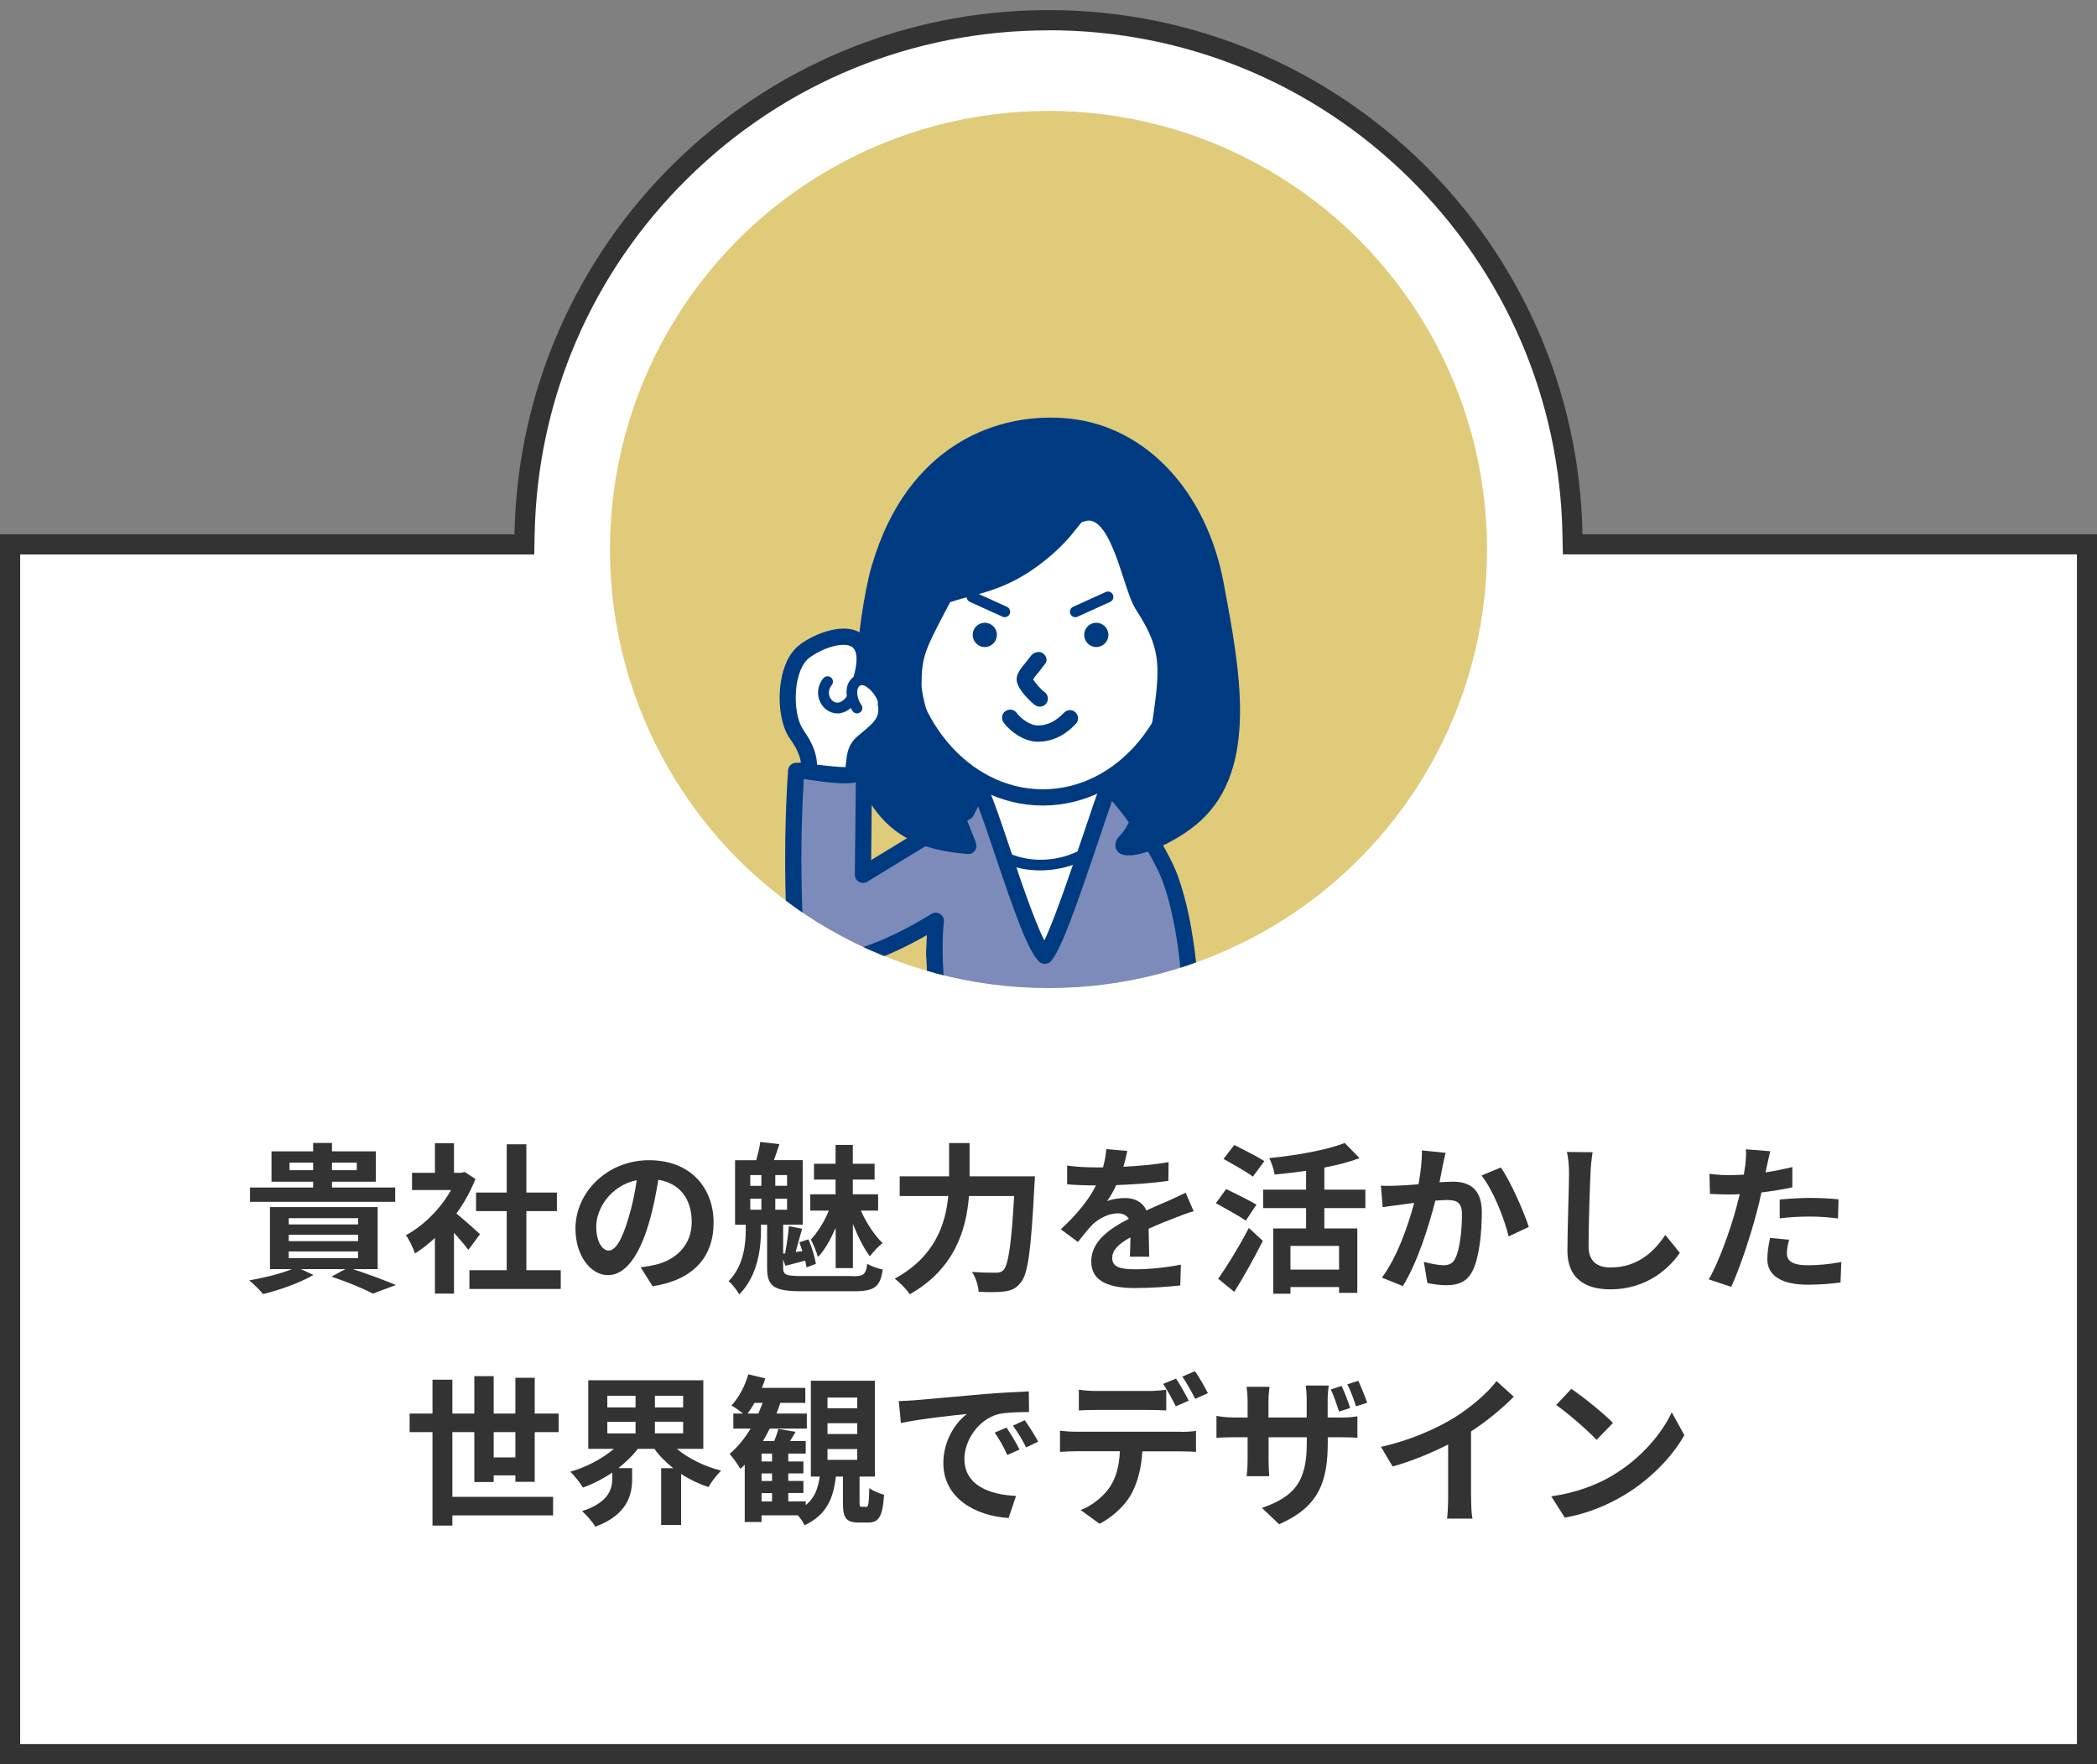 <?xml version="1.0" encoding="UTF-8"?>
<svg xmlns="http://www.w3.org/2000/svg" version="1.1" xmlns:xlink="http://www.w3.org/1999/xlink" viewBox="0 0 208 175">
  <rect x="0" y="0" width="208" height="175" fill="#808080" stroke="none"/>
  <defs>
    <style>
      .cls-1 {
        fill: #e0cb7a;
      }

      .cls-2, .cls-3, .cls-4 {
        isolation: isolate;
      }

      .cls-2, .cls-5 {
        fill: #003b82;
      }

      .cls-6, .cls-3 {
        fill: #fff;
      }

      .cls-7 {
        fill: none;
      }

      .cls-8 {
        fill: #333;
      }

      .cls-4 {
        fill: #7d8bba;
      }

      .cls-9 {
        clip-path: url(#clippath);
      }
    </style>
    <clipPath id="clippath">
      <circle class="cls-7" cx="104" cy="54.5" r="43.5"/>
    </clipPath>
  </defs>
  <!-- Generator: Adobe Illustrator 28.7.8, SVG Export Plug-In . SVG Version: 1.2.0 Build 200)  -->
  <g>
    <g id="_レイヤー_1" data-name="レイヤー_1">
      <g>
        <path class="cls-6" d="M1,174V54h51.01l.02-.98c.25-13.68,5.77-26.51,15.54-36.11,9.78-9.61,22.72-14.91,36.44-14.91s26.66,5.3,36.44,14.91c9.77,9.6,15.28,22.43,15.54,36.11l.02.98h51.01v120H1Z"/>
        <path class="cls-8" d="M104,3c13.45,0,26.14,5.19,35.74,14.62,9.58,9.42,14.99,21.99,15.24,35.41l.04,1.96h50.99v118H2V55h50.99l.04-1.96c.25-13.42,5.66-26,15.24-35.41,9.59-9.43,22.28-14.62,35.74-14.62M104,1c-28.94,0-52.44,23.19-52.97,52H0v122h208V53h-51.03c-.54-28.81-24.04-52-52.97-52h0Z"/>
      </g>
      <g>
        <path class="cls-8" d="M34.98,125.88c1.55.5,3.25,1.14,4.29,1.58l-2.29.85c-.9-.48-2.5-1.15-4.1-1.68l1.38-.75h-4.43l1.26.58c-1.33.78-3.36,1.5-4.99,1.9-.3-.37-.98-1.04-1.38-1.36,1.49-.26,3.12-.66,4.24-1.12h-2.18v-6.15h10.68v6.15h-2.48ZM39.21,119.21h-14.41v-1.42h6.26v-.58h-4.13v-3.01h4.13v-.83h1.87v.83h4.35v3.01h-4.35v.58h6.27v1.42ZM28.64,121.45h6.88v-.62h-6.88v.62ZM28.64,123.11h6.88v-.64h-6.88v.64ZM28.64,124.79h6.88v-.66h-6.88v.66ZM31.06,116.07v-.75h-2.34v.75h2.34ZM32.93,115.32v.75h2.46v-.75h-2.46Z"/>
        <path class="cls-8" d="M46.45,123.96c-.34-.45-.88-1.09-1.42-1.68v6.03h-1.89v-5.52c-.64.59-1.31,1.12-1.98,1.54-.16-.51-.61-1.44-.9-1.81,1.75-.94,3.43-2.62,4.48-4.48h-3.87v-1.71h2.27v-2.94h1.89v2.94h.72l.34-.08,1.07.69c-.48,1.22-1.12,2.37-1.89,3.43.77.62,2,1.73,2.34,2.05l-1.15,1.55ZM55.62,125.99v1.86h-9.06v-1.86h3.7v-5.86h-3.04v-1.84h3.04v-4.79h1.95v4.79h3.03v1.84h-3.03v5.86h3.41Z"/>
        <path class="cls-8" d="M63.54,125.71c.61-.08,1.06-.16,1.47-.26,2.03-.48,3.6-1.94,3.6-4.24s-1.18-3.83-3.31-4.19c-.22,1.34-.5,2.82-.94,4.31-.94,3.2-2.32,5.15-4.05,5.15s-3.23-1.94-3.23-4.61c0-3.65,3.19-6.79,7.3-6.79s6.4,2.74,6.4,6.19-2.05,5.7-6.05,6.31l-1.18-1.87ZM62.31,120.9c.37-1.17.66-2.53.85-3.84-2.62.54-4.02,2.85-4.02,4.59,0,1.6.64,2.39,1.23,2.39.66,0,1.3-.99,1.94-3.14Z"/>
        <path class="cls-8" d="M84.58,126.59c1.1,0,1.31-.19,1.44-1.23.4.24,1.09.48,1.54.56-.26,1.73-.8,2.16-2.86,2.16h-5.15c-2.74,0-3.46-.46-3.46-2.29v-4.32h-.61v.58c0,1.62-.26,4.43-2.15,6.34-.22-.4-.7-1.02-1.06-1.31,1.52-1.55,1.7-3.73,1.7-5.09v-.51h-1.06v-6.4h2.1c.16-.58.34-1.28.4-1.81l1.9.22c-.19.58-.38,1.12-.54,1.58h2.85v6.4h-1.94v2.88l.19-.02c.16-.82.32-1.92.38-2.71l1.31.26c-.22.75-.45,1.62-.64,2.3l.67-.08c-.1-.3-.21-.61-.3-.88l.9-.29c.34.78.64,1.79.74,2.43l-.93.35c-.03-.19-.08-.42-.13-.67-.7.19-1.33.35-1.97.51l-.22-.64v.83c0,.71.26.83,1.86.83h5.04ZM74.42,117.62h1.1v-1.07h-1.1v1.07ZM74.42,119.99h1.1v-1.09h-1.1v1.09ZM78.07,116.55h-1.17v1.07h1.17v-1.07ZM78.07,118.9h-1.17v1.09h1.17v-1.09ZM82.87,121.83c-.48,1.1-1.07,2.18-1.74,2.85-.14-.5-.45-1.26-.7-1.73.64-.67,1.36-1.82,1.78-2.87h-1.84v-1.62h2.51v-1.46h-2.14v-1.57h2.14v-1.87h1.71v1.87h2.16v1.57h-2.16v1.46h2.51v1.62h-1.71c.54,1.23,1.38,2.48,2.15,3.22-.38.3-.96.9-1.26,1.31-.59-.77-1.2-1.99-1.68-3.22v4.39h-1.71v-3.95Z"/>
        <path class="cls-8" d="M102.65,116.69s-.02.66-.05.91c-.32,6.37-.64,8.77-1.34,9.6-.48.62-.94.8-1.63.9-.59.08-1.58.08-2.56.03-.03-.58-.29-1.42-.66-1.97,1.01.08,1.95.08,2.37.08.34,0,.53-.05.75-.26.48-.5.8-2.59,1.06-7.35h-4.48c-.26,3.31-1.38,7.2-5.87,9.75-.3-.48-1.02-1.2-1.49-1.55,3.97-2.16,5.04-5.39,5.31-8.2h-4.82v-1.95h4.9v-3.3h2.03v3.3h6.48Z"/>
        <path class="cls-8" d="M112.07,124.62c.03-.46.05-1.2.06-1.89-1.17.64-1.81,1.26-1.81,2.05,0,.88.75,1.12,2.31,1.12,1.34,0,3.1-.18,4.5-.46l-.06,2.06c-1.06.13-2.99.26-4.48.26-2.48,0-4.35-.59-4.35-2.64s1.92-3.3,3.73-4.23c-.26-.4-.67-.54-1.1-.54-.9,0-1.87.51-2.48,1.09-.48.48-.93,1.06-1.47,1.75l-1.7-1.26c1.67-1.54,2.79-2.95,3.49-4.35h-.19c-.64,0-1.81-.03-2.67-.11v-1.86c.8.13,1.98.18,2.79.18h.77c.19-.72.3-1.36.32-1.81l2.08.18c-.08.38-.19.93-.38,1.57,1.49-.08,3.09-.21,4.48-.46l-.02,1.86c-1.52.22-3.47.35-5.17.42-.26.56-.58,1.14-.91,1.6.42-.21,1.26-.32,1.79-.32.96,0,1.76.42,2.11,1.23.82-.38,1.49-.66,2.15-.94.61-.27,1.17-.54,1.74-.82l.8,1.84c-.51.13-1.34.45-1.89.67-.71.27-1.6.62-2.58,1.07.02.88.05,2.05.06,2.77h-1.9Z"/>
        <path class="cls-8" d="M123.58,121.08c-.66-.46-2.03-1.22-2.98-1.73l1.02-1.41c.88.43,2.3,1.12,3.01,1.55l-1.06,1.58ZM120.83,126.84c.85-1.2,2.08-3.19,3.04-5.04l1.39,1.28c-.85,1.68-1.86,3.51-2.83,5.06l-1.6-1.3ZM124.27,116.71c-.62-.48-1.98-1.23-2.91-1.76l1.07-1.38c.9.45,2.29,1.15,2.98,1.6l-1.14,1.54ZM131.36,119.83v2.02h3.27v6.39h-1.81v-.58h-4.82v.66h-1.71v-6.47h3.26v-2.02h-4.26v-1.83h4.26v-1.87c-1.06.16-2.11.27-3.12.37-.06-.46-.32-1.2-.53-1.63,2.72-.27,5.71-.8,7.48-1.5l1.47,1.5c-1.04.4-2.23.7-3.49.94v2.19h4.07v1.83h-4.07ZM132.82,123.58h-4.82v2.35h4.82v-2.35Z"/>
        <path class="cls-8" d="M143.39,114.33c-.1.42-.21.91-.29,1.31-.08.48-.21,1.06-.32,1.63.53-.03,1.01-.06,1.33-.06,1.68,0,2.87.75,2.87,3.03,0,1.87-.22,4.4-.9,5.78-.53,1.1-1.41,1.46-2.61,1.46-.61,0-1.36-.1-1.89-.22l-.35-2.1c.61.18,1.52.34,1.94.34.53,0,.94-.16,1.18-.69.45-.88.66-2.77.66-4.34,0-1.26-.54-1.44-1.55-1.44-.26,0-.64.03-1.09.06-.61,2.4-1.76,6.13-3.22,8.47l-2.08-.83c1.55-2.08,2.62-5.25,3.2-7.41-.56.06-1.06.13-1.36.18-.45.05-1.26.16-1.76.24l-.18-2.14c.58.05,1.1.02,1.68,0,.5-.02,1.25-.06,2.05-.13.22-1.22.35-2.37.34-3.36l2.35.24ZM148.87,115.81c.96,1.36,2.29,4.39,2.77,5.89l-2,.94c-.42-1.76-1.55-4.63-2.69-6.04l1.92-.8Z"/>
        <path class="cls-8" d="M157.97,114.28c-.11.67-.19,1.47-.21,2.11-.08,1.7-.19,5.25-.19,7.22,0,1.6.96,2.11,2.18,2.11,2.62,0,4.29-1.5,5.43-3.23l1.44,1.78c-1.02,1.5-3.27,3.62-6.88,3.62-2.59,0-4.27-1.14-4.27-3.84,0-2.13.16-6.29.16-7.65,0-.75-.06-1.52-.21-2.14l2.56.03Z"/>
        <path class="cls-8" d="M177.78,117.77c-.94.21-2.02.38-3.07.51-.14.69-.3,1.39-.48,2.03-.58,2.22-1.65,5.47-2.51,7.33l-2.23-.74c.94-1.58,2.15-4.91,2.74-7.14.11-.42.22-.86.34-1.31-.37.02-.72.03-1.04.03-.77,0-1.36-.03-1.92-.06l-.05-1.99c.82.1,1.34.13,2,.13.46,0,.93-.02,1.41-.05.06-.35.11-.66.14-.91.08-.59.1-1.23.06-1.6l2.42.19c-.11.43-.26,1.14-.34,1.49l-.13.61c.9-.14,1.79-.32,2.66-.53v2ZM177.46,122.97c-.13.45-.22.98-.22,1.33,0,.69.4,1.2,2.1,1.2,1.06,0,2.16-.11,3.3-.32l-.08,2.03c-.9.11-1.97.22-3.23.22-2.67,0-4.03-.93-4.03-2.53,0-.72.14-1.49.27-2.11l1.91.18ZM176.53,118.98c.88-.08,2.02-.16,3.04-.16.9,0,1.86.05,2.79.14l-.05,1.9c-.78-.1-1.76-.19-2.72-.19-1.1,0-2.07.05-3.06.18v-1.87Z"/>
      </g>
      <g>
        <path class="cls-8" d="M51.12,146.98v-.64h-2.15v.66h-1.92v-4.95h-2.18v6.42h9.99v1.84h-9.99v1.01h-1.97v-9.27h-2.27v-1.84h2.27v-3.36h1.97v3.36h2.18v-3.71h1.92v3.71h2.15v-3.55h1.92v3.55h2.37v1.84h-2.37v4.93h-1.92ZM51.12,144.56v-2.51h-2.15v2.51h2.15Z"/>
        <path class="cls-8" d="M67.14,143.71c1.15.96,2.74,1.75,4.39,2.16-.4.38-.98,1.12-1.26,1.63-.96-.32-1.87-.75-2.71-1.3v5.06h-1.98v-5.63h1.2c-.72-.58-1.36-1.2-1.87-1.92h-1.65c-.53.71-1.2,1.33-1.92,1.91h1.36v1.1c0,1.52-.46,3.54-3.65,4.71-.26-.46-.9-1.18-1.31-1.54,2.67-.88,2.99-2.22,2.99-3.25v-.58c-.91.62-1.89,1.12-2.91,1.49-.27-.46-.83-1.17-1.25-1.57,1.6-.46,3.19-1.3,4.32-2.27h-2.54v-6.8h11.41v6.8h-2.61ZM60.24,139.6h2.8v-1.15h-2.8v1.15ZM60.24,142.18h2.8v-1.15h-2.8v1.15ZM67.76,138.45h-2.8v1.15h2.8v-1.15ZM67.76,141.02h-2.8v1.15h2.8v-1.15Z"/>
        <path class="cls-8" d="M85.91,149.47c.22,0,.27-.22.32-1.87.32.27,1.01.54,1.46.67-.14,2.19-.54,2.75-1.58,2.75h-.93c-1.3,0-1.57-.5-1.57-1.98v-2.58h-.7c-.24,2.11-.9,3.81-3.11,4.83-.13-.29-.38-.67-.66-.99h-3.6v.66h-1.67v-5.68c-.14.14-.29.29-.43.42-.21-.37-.75-1.14-1.07-1.49.78-.66,1.49-1.52,2.08-2.51h-1.71v-1.49h.96c-.35-.29-.85-.64-1.15-.8.74-.78,1.34-1.94,1.68-3.09l1.68.4c-.1.32-.21.64-.34.94h4.31v1.49h-2.48c-.11.35-.24.7-.38,1.06h3.01v1.49h-3.68c-.21.43-.43.83-.67,1.23h1.12c.16-.4.32-.86.4-1.2l1.71.29c-.18.32-.37.64-.54.91h1.55v1.25h-1.73v.78h1.5v1.18h-1.5v.75h1.5v1.2h-1.5v.83h1.73v.37c.9-.72,1.23-1.7,1.39-2.83h-.88v-9.51h6.35v9.51h-1.52v2.54c0,.42.02.46.22.46h.43ZM75.22,140.21c.14-.34.29-.7.42-1.06h-.8c-.22.38-.45.75-.7,1.06h1.09ZM76.58,144.18h-1.04v.78h1.04v-.78ZM76.58,146.15h-1.04v.75h1.04v-.75ZM75.54,148.93h1.04v-.83h-1.04v.83ZM82.08,139.68h2.95v-1.06h-2.95v1.06ZM82.08,142.24h2.95v-1.07h-2.95v1.07ZM82.08,144.8h2.95v-1.07h-2.95v1.07Z"/>
        <path class="cls-8" d="M90.72,138.89c1.33-.11,3.95-.35,6.85-.61,1.63-.13,3.36-.22,4.48-.27l.02,2.05c-.85,0-2.21.02-3.06.21-1.92.51-3.35,2.56-3.35,4.43,0,2.61,2.43,3.55,5.12,3.68l-.74,2.19c-3.33-.21-6.47-2-6.47-5.44,0-2.29,1.26-4.08,2.34-4.88-1.38.14-4.71.5-6.55.9l-.21-2.18c.64-.02,1.25-.05,1.55-.08ZM101.13,143.78l-1.22.54c-.4-.88-.74-1.5-1.25-2.22l1.18-.5c.38.58.98,1.54,1.28,2.18ZM102.98,142.99l-1.2.58c-.43-.86-.8-1.46-1.31-2.16l1.17-.54c.4.56,1.01,1.5,1.34,2.13Z"/>
        <path class="cls-8" d="M117.17,142.03c.34,0,1.04-.03,1.46-.1v2.08c-.4-.03-1.01-.05-1.46-.05h-3.86c-.1,1.65-.45,2.99-1.03,4.11-.56,1.1-1.79,2.35-3.22,3.07l-1.87-1.36c1.14-.43,2.26-1.34,2.9-2.29.66-.99.93-2.19.99-3.54h-4.4c-.46,0-1.09.03-1.54.06v-2.1c.48.06,1.04.1,1.54.1h10.48ZM108.72,139.85c-.54,0-1.23.02-1.71.05v-2.06c.51.08,1.17.13,1.71.13h5.23c.54,0,1.18-.05,1.73-.13v2.06c-.54-.03-1.17-.05-1.73-.05h-5.23ZM116.63,139.49c-.34-.66-.83-1.6-1.26-2.22l1.28-.53c.4.59.96,1.6,1.26,2.19l-1.28.56ZM118.55,138.75c-.34-.67-.85-1.6-1.28-2.21l1.26-.53c.42.61,1.01,1.62,1.28,2.18l-1.26.56Z"/>
        <path class="cls-8" d="M132.88,140.61c.85,0,1.33-.05,1.76-.13v2.13c-.35-.03-.91-.05-1.74-.05h-1.2v.53c0,3.97-.94,6.39-4.82,8.1l-1.71-1.62c3.09-1.09,4.45-2.46,4.45-6.4v-.61h-3.79v2.18c0,.72.05,1.36.06,1.68h-2.24c.05-.32.1-.96.1-1.68v-2.18h-1.36c-.8,0-1.38.03-1.73.06v-2.18c.29.05.93.16,1.73.16h1.36v-1.6c0-.61-.06-1.14-.1-1.44h2.27c-.03.3-.1.82-.1,1.46v1.58h3.79v-1.7c0-.64-.05-1.17-.1-1.47h2.29c-.05.32-.11.83-.11,1.47v1.7h1.18ZM132.82,140.01c-.22-.67-.51-1.55-.82-2.19l1.07-.35c.3.64.67,1.57.85,2.19l-1.1.35ZM134.5,139.49c-.22-.69-.53-1.55-.86-2.18l1.09-.35c.3.64.67,1.57.88,2.18l-1.1.35Z"/>
        <path class="cls-8" d="M145.92,148.53c0,.7.03,1.7.14,2.1h-2.53c.06-.38.11-1.39.11-2.1v-5.25c-1.65.83-3.65,1.67-5.51,2.18l-1.15-1.95c2.8-.61,5.49-1.79,7.28-2.9,1.62-1.01,3.28-2.43,4.18-3.62l1.71,1.55c-1.22,1.22-2.66,2.42-4.24,3.44v6.55Z"/>
        <path class="cls-8" d="M159.99,146.32c2.72-1.62,4.82-4.07,5.83-6.23l1.25,2.26c-1.22,2.16-3.35,4.37-5.92,5.92-1.62.98-3.68,1.87-5.94,2.26l-1.34-2.11c2.5-.35,4.58-1.17,6.13-2.1ZM159.99,141.14l-1.63,1.68c-.83-.9-2.83-2.64-4-3.46l1.5-1.6c1.12.75,3.2,2.42,4.13,3.38Z"/>
      </g>
      <circle class="cls-1" cx="104" cy="54.5" r="43.5"/>
      <g class="cls-9">
        <g>
          <g>
            <path class="cls-2" d="M90.13,78.46c3.55,4.73,16.94,5.29,22.49,2.84,8.46-3.73,6.33-14.04,3.79-22.72-2.96-10.09-20.47-10.87-25.57-1.42-2.63,4.87-4.26,16.57-.71,21.3Z"/>
            <path class="cls-5" d="M90.14,56.77c-2.84,5.27-4.4,17.16-.65,22.17,3.83,5.11,17.62,5.67,23.46,3.09,9.9-4.37,6.07-17.42,4.23-23.69-1.36-4.65-5.86-7.92-11.72-8.54-5.45-.57-12.3,1.36-15.32,6.96ZM90.78,77.98c-3.23-4.31-1.82-15.62.77-20.44,2.67-4.95,8.82-6.64,13.74-6.13,4.08.43,8.94,2.6,10.35,7.39,2.74,9.33,4.23,18.42-3.34,21.76-5.14,2.27-18.21,1.82-21.52-2.59Z"/>
          </g>
          <g>
            <path class="cls-3" d="M94.51,84.48c-1.33,4.18-1.85,10.22-1.85,10.22l23.56.18s-.99-6.37-2.5-10.68c-1.51-4.32-4.29-7.34-6.79-9.63-2.06-1.88-5.44-.94-6.54.26-1.61,1.77-4.55,5.46-5.87,9.64Z"/>
            <path class="cls-5" d="M103.68,72.71c-1.53.07-3.09.71-3.89,1.59-1.34,1.47-4.6,5.37-6.05,9.94h0c-1.34,4.22-1.86,10.14-1.88,10.39-.02.22.06.45.21.61.15.17.36.26.59.26l23.56.18c.24,0,.46-.1.62-.28.15-.18.22-.42.19-.65-.04-.26-1.02-6.49-2.54-10.82-1.62-4.63-4.6-7.75-7.01-9.95-.99-.9-2.3-1.34-3.79-1.27ZM100.98,75.38c.44-.49,1.54-1.01,2.78-1.06.73-.03,1.79.09,2.62.85,2.27,2.07,5.07,5.01,6.57,9.3,1.13,3.23,1.98,7.69,2.31,9.6-1.7-.01-20.15-.16-21.71-.17.2-1.8.73-6.05,1.73-9.18h0c1.35-4.27,4.44-7.96,5.7-9.34Z"/>
          </g>
          <path class="cls-5" d="M108.51,83.48c-3.68,2.76-8.08,1.92-9.71.29-.21-.21-.55-.21-.76,0-.21.21-.21.55,0,.76,2.2,2.2,7.31,2.67,11.12-.19.24-.18.29-.51.11-.75-.18-.24-.51-.29-.75-.11Z"/>
          <g>
            <ellipse class="cls-3" cx="103.44" cy="62.29" rx="14.2" ry="16.81"/>
            <path class="cls-5" d="M88.43,62.29c0,9.71,6.73,17.61,15.01,17.61s15.01-7.9,15.01-17.61-6.73-17.61-15.01-17.61-15.01,7.9-15.01,17.61ZM90.04,62.29c0-8.82,6.01-16,13.4-16s13.4,7.18,13.4,16-6.01,16-13.4,16-13.4-7.18-13.4-16Z"/>
          </g>
          <path class="cls-5" d="M98.88,62.97c0,.67-.54,1.21-1.2,1.21s-1.2-.54-1.2-1.21.54-1.2,1.2-1.2,1.2.54,1.2,1.2Z"/>
          <path class="cls-5" d="M109.94,62.97c0,.67-.54,1.21-1.2,1.21s-1.2-.54-1.2-1.21.54-1.2,1.2-1.2,1.2.54,1.2,1.2Z"/>
          <path class="cls-5" d="M102.28,65.02l-.48.62c-.53.63-1.04,1.23-.95,1.89.11.91,1.46,2.16,1.82,2.41.36.26.86.18,1.12-.18.1-.14.15-.31.15-.47,0-.25-.12-.5-.34-.65-.36-.26-.96-.94-1.12-1.26.11-.19.37-.5.54-.7l.64-.83c.1-.13.15-.27.15-.41,0-.23-.13-.46-.35-.63-.35-.27-.91-.13-1.18.22Z"/>
          <path class="cls-5" d="M99.72,70.54c-.36.26-.44.77-.17,1.13.69.95,2.08,1.9,3.38,1.9,1.41,0,2.65-.58,3.78-1.77.31-.32.29-.83-.03-1.14-.32-.31-.83-.29-1.14.03-.83.87-1.66,1.27-2.61,1.27-.72,0-1.64-.65-2.08-1.24-.26-.36-.77-.44-1.13-.17Z"/>
          <g>
            <path class="cls-4" d="M116.07,87.15c-.98-2.66-3.96-7.18-6.09-9.19-1.38,3.61-4.98,15.4-6.35,16.84-1.72-1.66-4.97-13.47-6.43-16.48-.51.56-.95,1.33-1.34,2.2l-10.26,6.26.11-10.48-6.73.17s-.55,6.71-.14,15.03c.37,7.49,10.56,1.9,13.98-.19-.41,4.2.28,8.37.28,8.37h25.04s-.17-7.36-2.07-12.53Z"/>
            <path class="cls-5" d="M85.68,75.49l-6.73.17c-.41.01-.75.33-.78.74,0,.07-.55,6.86-.14,15.14.1,1.97.82,3.33,2.16,4.03,2.98,1.57,8.21-.8,11.75-2.82-.02.46-.06.94-.06,1.38,0,3.06.4,5.54.42,5.67.06.39.4.67.79.67h25.04c.22,0,.42-.09.58-.24.15-.16.23-.36.23-.58,0-.31-.2-7.56-2.12-12.79h0c-1.02-2.79-4.08-7.41-6.3-9.5-.2-.18-.47-.26-.73-.2-.26.06-.48.25-.57.5-.42,1.1-1.03,2.9-1.73,4.99-1.12,3.31-2.85,8.45-3.9,10.63-.96-1.86-2.32-5.87-3.36-8.98-.93-2.76-1.73-5.15-2.31-6.35-.12-.24-.34-.41-.61-.45-.26-.04-.53.06-.71.25-.48.52-.92,1.25-1.35,2.17-.32.2-6.96,4.24-8.84,5.39.02-2.15.09-9.03.09-9.04,0-.22-.09-.42-.24-.57-.16-.15-.37-.24-.59-.23ZM84.89,77.12c-.01,1.41-.1,9.65-.1,9.65,0,.29.16.56.41.7.25.14.57.14.82-.01l10.26-6.26c.14-.09.25-.21.32-.36.14-.32.29-.58.43-.84.48,1.27,1.07,3.01,1.68,4.83,1.91,5.67,3.24,9.47,4.36,10.55.15.15.36.23.58.23.21,0,.42-.09.57-.25,1.01-1.06,2.63-5.71,4.81-12.18.48-1.43.91-2.71,1.27-3.72,1.92,2.17,4.21,5.76,5.03,7.98h0c1.46,3.99,1.88,9.41,1.98,11.45h-23.5c-.12-.92-.31-2.71-.31-4.76,0-.88.03-1.8.12-2.72,0-.03,0-.05,0-.08,0-.28-.14-.53-.38-.68-.26-.16-.59-.16-.85,0-5.26,3.22-9.54,4.54-11.45,3.53-.81-.43-1.23-1.3-1.3-2.69-.11-2.24-.15-4.37-.15-6.29,0-3.74.16-6.64.24-7.92,1-.03,4.04-.1,5.16-.13ZM92.01,91.31s0-.05,0-.08c0,.03,0,.05,0,.08,0,0,0,0,0,0Z"/>
          </g>
          <g>
            <path class="cls-2" d="M120.57,57.96c-1.47-7.79-6.66-14.78-14.52-15.62-6.07-.65-15.21,1.76-18.78,13.89-1.58,5.37-2.83,19.4.02,23.43,2.01,2.84,4.81,3.95,8.76,4.26.22.22-5.44-12.73-5.44-15.95s.47-3.93,3.08-8.9c2.42-.88,5.21-.95,8.76-3.55s4.05-4.55,4.73-4.5c3.79-1.42,4.85,6.97,6.15,9,2.6,4.02,2.6,5.92,1.89,10.89-1.03,7.19-1.97,10.97-3.55,12.55-1.41,1.41,3.61.36,6.86-2.6,5.44-4.97,3.61-14.51,2.04-22.87Z"/>
            <path class="cls-5" d="M86.5,55.99c-1.52,5.16-3.04,19.63.13,24.12,2.03,2.86,4.82,4.24,9.35,4.6.18.01.36-.03.51-.13.26-.18.36-.39.36-.62,0-.26-.11-.54-.23-.84l-.52-1.3c-1.28-3.16-4.69-11.57-4.69-13.86,0-2.84.34-3.49,2.57-7.73,0,0,.14-.26.26-.5.56-.19,1.15-.35,1.77-.52,1.98-.51,4.22-1.09,6.91-3.06,2.18-1.6,3.27-2.97,3.92-3.8.19-.24.4-.5.49-.58.05,0,.11-.01.13-.02.4-.15.74-.15,1.06.01,1.31.63,2.25,3.51,2.93,5.62.42,1.28.78,2.39,1.2,3.05,2.4,3.71,2.48,5.37,1.77,10.34-.88,6.14-1.78,10.55-3.32,12.09-.88.88-.28,1.56-.21,1.64,1.11,1.17,5.71-.81,8.19-3.08,5.75-5.25,3.92-14.94,2.31-23.5l-.02-.12c-1.71-9.08-7.69-15.46-15.22-16.27-7.21-.78-16.15,2.62-19.64,14.46ZM87.95,79.18c-1.11-1.56-1.54-5.03-1.54-8.9,0-5.03.73-10.75,1.64-13.83,3.2-10.89,11.36-14.02,17.92-13.31,8.28.89,12.62,8.62,13.81,14.97h0l.02.12c.76,4.05,1.58,8.37,1.58,12.25s-.83,7.42-3.39,9.75c-1.67,1.52-3.72,2.43-5.01,2.81,1.23-1.92,2.09-5.37,3.04-12.04.25-1.72.41-3.1.41-4.34,0-2.41-.61-4.3-2.42-7.1-.31-.48-.66-1.55-1.02-2.67-.86-2.64-1.83-5.64-3.76-6.57-.65-.31-1.34-.33-2.06-.12-.66-.01-1.07.51-1.59,1.16-.64.81-1.6,2.02-3.61,3.5-2.43,1.78-4.52,2.32-6.36,2.8-.76.2-1.49.38-2.2.64-.19.07-.34.21-.44.38l-.42.8c-2.28,4.34-2.75,5.24-2.75,8.48,0,2.3,2.43,8.61,4.81,14.47,0,0,.12.3.21.53-3.25-.46-5.35-1.62-6.87-3.78Z"/>
          </g>
          <g>
            <g>
              <path class="cls-3" d="M79.01,72.81c-1.29-1.79-1.28-6.74.85-8.25,2.52-1.78,7.32-2.82,5.52,3.04-.25.81,2.33-.19,2.55,2.63.12,1.45-.96,2.26-2.03,3.15-.45.38-1.05.76-1.13,2.1-.03.49-.19.65-.03,1.2.16.55-4.58-.16-4.58-.16,0,0,.6-1.27-1.15-3.71Z"/>
              <path class="cls-5" d="M79.4,63.9c-1.24.88-1.74,2.46-1.93,3.64-.36,2.15,0,4.51.89,5.74h0c1.39,1.94,1.07,2.93,1.06,2.94-.08.23-.06.5.06.7.12.21.33.37.56.4,4.65.7,5.01.28,5.28-.03.15-.17.22-.37.22-.59,0-.08-.01-.17-.03-.25-.03-.09-.04-.15-.04-.21s.01-.12.03-.22l.07-.5c.06-.89.36-1.13.74-1.44l.27-.23c1.02-.84,2.16-1.79,2.16-3.41,0-.09,0-.19-.01-.29-.18-2.25-1.67-2.71-2.45-2.88.18-.7.29-1.35.29-1.91,0-1.13-.37-1.96-1.09-2.49-1.69-1.22-4.57-.06-6.09,1.02ZM79.66,72.34h0c-.46-.64-.73-1.85-.73-3.12,0-.47.04-.95.11-1.42.21-1.23.66-2.15,1.28-2.59,1.54-1.09,3.47-1.56,4.21-1.03.28.21.43.62.43,1.2,0,.53-.12,1.2-.36,1.98,0,0,.08.85.08.85.25.43.7.53,1.1.61.69.15,1.24.26,1.34,1.47,0,.05,0,.1,0,.15,0,.83-.58,1.36-1.58,2.18l-.26.22c-.49.4-1.22,1-1.33,2.59l-.04.3c-.02.1-.03.23-.04.36-.64,0-1.74-.11-2.83-.25-.01-.77-.28-1.95-1.39-3.49Z"/>
            </g>
            <path class="cls-5" d="M81.66,67.27c-.58.72-.68,1.66-.27,2.44.37.69,1.07,1.1,1.8,1.05.59-.05,1.68-.43,2.4-2.52.1-.28-.05-.59-.33-.68-.28-.1-.59.05-.68.33-.38,1.09-.92,1.76-1.47,1.8-.36.03-.64-.23-.77-.48-.21-.4-.15-.87.16-1.26.19-.23.15-.57-.08-.75-.23-.19-.57-.15-.75.08Z"/>
            <g>
              <path class="cls-3" d="M87.63,69.63c-.09-.81-1.5-2.66-2.55-2.1-.96.51-.56,2.09-.07,2.7"/>
              <path class="cls-5" d="M84.83,67.05c-.43.23-.72.63-.82,1.14-.17.85.17,1.85.58,2.37.18.23.52.27.75.08.23-.18.27-.52.08-.75-.25-.32-.47-1-.37-1.48.06-.27.18-.36.28-.41.05-.03.2-.11.51.06.66.35,1.21,1.27,1.25,1.62.03.29.3.51.59.48.29-.03.51-.3.48-.59-.08-.73-.89-1.97-1.82-2.46-.68-.36-1.2-.23-1.52-.06Z"/>
            </g>
          </g>
          <path class="cls-5" d="M95.93,58.99c-.12.27,0,.59.27.71l3.24,1.47c.27.12.59,0,.71-.27.12-.27,0-.59-.27-.71l-3.24-1.47c-.27-.12-.59,0-.71.27Z"/>
          <path class="cls-5" d="M109.68,58.72l-3.24,1.47c-.27.12-.39.44-.27.71.12.27.44.39.71.27l3.24-1.47c.27-.12.39-.44.27-.71-.12-.27-.44-.39-.71-.27Z"/>
        </g>
      </g>
    </g>
  </g>
</svg>